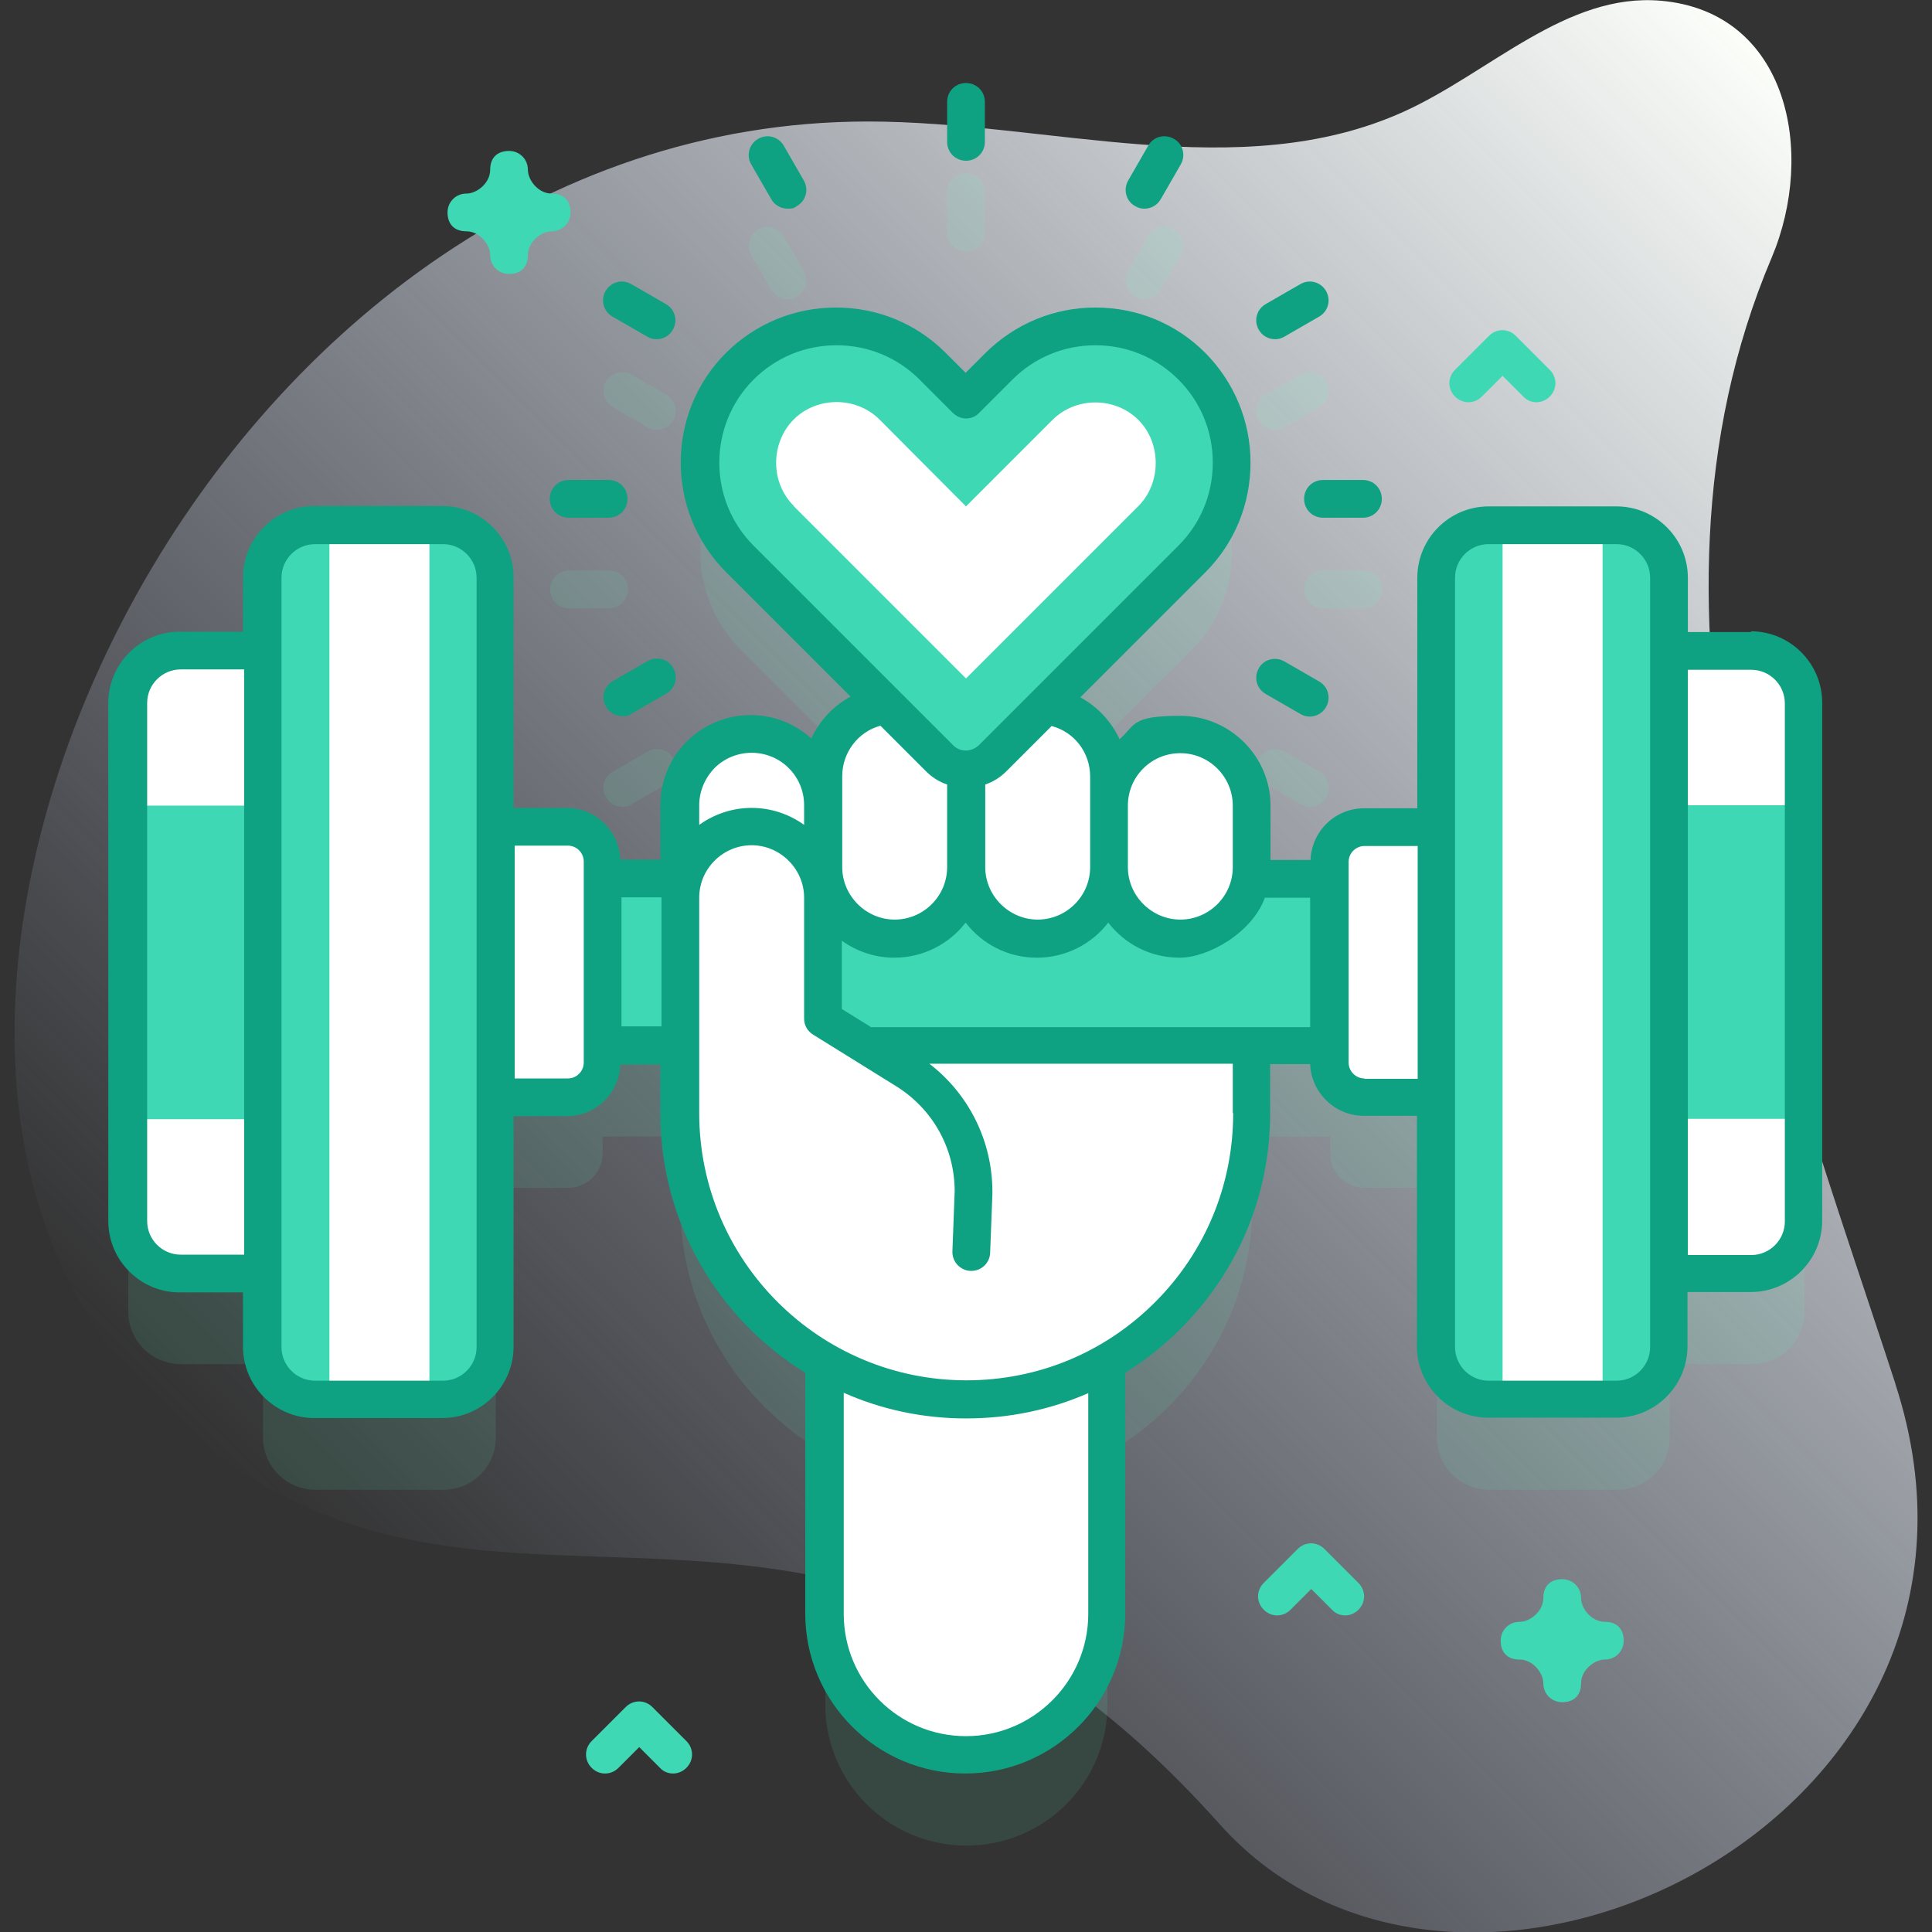<svg xmlns="http://www.w3.org/2000/svg" xmlns:xlink="http://www.w3.org/1999/xlink" id="seovriendenIcon10" viewBox="0 0 512 512"><rect x="0" y="0" width="512" height="512" fill="#333333" stroke="none"/><defs><style>      .st0 {        fill: #3fd8b4;      }      .st1 {        fill: #fff;      }      .st2, .st3 {        fill: #5cffbe;      }      .st3 {        isolation: isolate;      }      .st3, .st4 {        opacity: .1;      }      .st5 {        fill: url(#Naamloos_verloop_13);      }      .st6 {        fill: #0ea282;      }    </style><linearGradient id="Naamloos_verloop_13" data-name="Naamloos verloop 13" x1="118" y1="66.5" x2="509.1" y2="457.6" gradientTransform="translate(0 514) scale(1 -1)" gradientUnits="userSpaceOnUse"><stop offset="0" stop-color="#d1ddff" stop-opacity="0"></stop><stop offset="1" stop-color="#fbfef9"></stop></linearGradient></defs><path class="st5" d="M502.3,366.7c-30.8-94.5-73.5-202.3-32.8-298.4,11.8-27.9,4.4-65.1-29.3-68.1-25.1-2.2-45.3,19-68.2,29.4-43.6,19.7-94.2,2.6-142,2.6-173.9,0-280.7,230.9-197.2,329.3,86.5,102,176.4-5.7,290.4,121.9,64.6,72.4,216.6-1.5,179.1-116.6h0Z"></path><g><g><g class="st4"><path class="st2" d="M256,46c-2.8,0-5,2.2-5,5v10.6c0,2.8,2.2,5,5,5s5-2.2,5-5v-10.6c0-2.8-2.2-5-5-5Z"></path><path class="st2" d="M207.7,62.6c-1.4-2.4-4.4-3.2-6.8-1.8-2.4,1.4-3.2,4.4-1.8,6.8l5.3,9.2c.9,1.6,2.6,2.5,4.3,2.5s1.7-.2,2.5-.7c2.4-1.4,3.2-4.4,1.8-6.8l-5.3-9.2Z"></path><path class="st2" d="M176.6,104.6l-9.2-5.3c-2.4-1.4-5.4-.6-6.8,1.8-1.4,2.4-.6,5.4,1.8,6.8l9.2,5.3c.8.5,1.6.7,2.5.7,1.7,0,3.4-.9,4.3-2.5,1.4-2.4.6-5.4-1.8-6.8Z"></path><path class="st2" d="M349.7,204.5l-9.2-5.3c-2.4-1.4-5.5-.6-6.8,1.8-1.4,2.4-.6,5.4,1.8,6.8l9.2,5.3c.8.5,1.6.7,2.5.7,1.7,0,3.4-.9,4.3-2.5,1.4-2.4.6-5.4-1.8-6.8h0Z"></path><path class="st2" d="M166.4,156.2c0-2.8-2.2-5-5-5h-10.6c-2.8,0-5,2.2-5,5s2.2,5,5,5h10.6c2.8,0,5-2.2,5-5Z"></path><path class="st2" d="M361.3,151.2h-10.6c-2.8,0-5,2.2-5,5s2.2,5,5,5h10.6c2.8,0,5-2.2,5-5s-2.2-5-5-5Z"></path><path class="st2" d="M171.6,199.2l-9.2,5.3c-2.4,1.4-3.2,4.4-1.8,6.8.9,1.6,2.6,2.5,4.3,2.5s1.7-.2,2.5-.7l9.2-5.3c2.4-1.4,3.2-4.4,1.8-6.8s-4.4-3.2-6.8-1.8Z"></path><path class="st2" d="M337.9,113.9c.8,0,1.7-.2,2.5-.7l9.2-5.3c2.4-1.4,3.2-4.4,1.8-6.8-1.4-2.4-4.4-3.2-6.8-1.8l-9.2,5.3c-2.4,1.4-3.2,4.4-1.8,6.8.9,1.6,2.6,2.5,4.3,2.5Z"></path><path class="st2" d="M311.1,60.7c-2.4-1.4-5.5-.6-6.8,1.8l-5.3,9.2c-1.4,2.4-.6,5.4,1.8,6.8.8.5,1.6.7,2.5.7,1.7,0,3.4-.9,4.3-2.5l5.3-9.2c1.4-2.4.6-5.5-1.8-6.8Z"></path></g><path class="st3" d="M464.1,196.5h-21.8v-19.4c0-7.7-6.2-13.9-13.9-13.9h-33.9c-7.7,0-13.9,6.2-13.9,13.9v66.1h-19.1c-5.1,0-9.2,4.1-9.2,9.2v4.4h-20.6v-19.3c0-10.5-8.5-18.9-18.9-18.9s-18.9,8.5-18.9,18.9v-7.7c0-9.8-7.4-17.8-16.9-18.8l38.9-38.9c14.1-14.1,14.1-37,0-51.1s-37-14.1-51,0l-8.8,8.8-8.8-8.8c-14.1-14.1-37-14.1-51.1,0-14.1,14.1-14.1,37,0,51l38.8,38.8c-9.5,1-16.8,9.1-16.8,18.8v7.7h-37.9v19.4h-20.6v-4.4c0-5.1-4.1-9.2-9.2-9.2h-19.1v-66.1c0-7.7-6.2-13.9-13.9-13.9h-33.9c-7.7,0-13.9,6.2-13.9,13.9v19.4h-21.8c-7.7,0-13.9,6.2-13.9,13.9v137.3c0,7.7,6.2,13.9,13.9,13.9h21.8v19.4c0,7.7,6.2,13.9,13.9,13.9h33.9c7.7,0,13.9-6.2,13.9-13.9v-66.1h19.1c5.1,0,9.2-4.1,9.2-9.2v-4.4h20.6v18c0,28.2,15.5,52.9,38.4,65.9v66.6c0,20.6,16.7,37.4,37.4,37.4s37.4-16.7,37.4-37.4v-66.6c22.9-13,38.4-37.6,38.4-65.9v-18h20.6v4.4c0,5.1,4.1,9.2,9.2,9.2h19.1v66.1c0,7.7,6.2,13.9,13.9,13.9h33.9c7.7,0,13.9-6.2,13.9-13.9v-19.4h21.8c7.7,0,13.9-6.2,13.9-13.9v-137.3c0-7.7-6.2-13.9-13.9-13.9h0Z"></path><g><g><g><path class="st1" d="M256,465c-20.6,0-37.4-16.7-37.4-37.4v-94.4h74.7v94.4c0,20.6-16.7,37.4-37.4,37.4h0Z"></path><path class="st1" d="M331.8,213.5h-113.6c0-10.5-8.5-19-18.9-19s-18.9,8.5-18.9,18.9v24l28.8,117.1c12.9,10.2,29.2,16.3,47,16.3,41.8,0,75.8-33.9,75.8-75.8v-81.6Z"></path><g><path class="st1" d="M331.8,246.7v-33.2c0-10.5-8.5-18.9-18.9-18.9s-18.9,8.5-18.9,18.9v-7.7c0-10.5-8.5-18.9-18.9-18.9s-18.9,8.5-18.9,18.9h0c0-10.5-8.5-19-18.9-19s-18.9,8.5-18.9,18.9v41h113.6Z"></path><path class="st0" d="M131.3,232.8h249.3v44.3h-249.3v-44.3Z"></path><path class="st1" d="M258.1,316.1l-.6,15.9c-.9,24.5-29.3,37.7-48.4,22.5-17.5-13.9-28.8-35.3-28.8-59.4v-56.5c0-10.4,8.2-19.3,18.7-19.4,5.3,0,10.2,2.1,13.6,5.5,3.4,3.4,5.5,8.2,5.5,13.4v32.1l21.9,13.6c11.2,6.9,18,19.2,18,32.3Z"></path><g><path class="st1" d="M218.1,227.8v2c0,10.5,8.5,18.9,18.9,18.9s18.9-8.5,18.9-18.9v-2h-37.9Z"></path><path class="st1" d="M256,227.8v2c0,10.5,8.5,18.9,18.9,18.9s18.9-8.5,18.9-18.9v-2h-37.9Z"></path><path class="st1" d="M293.9,227.8v2c0,10.5,8.5,18.9,18.9,18.9s18.9-8.5,18.9-18.9v-2h-37.9Z"></path></g></g></g><path class="st1" d="M380.7,290.8h-19.1c-5.1,0-9.2-4.1-9.2-9.2v-53.2c0-5.1,4.1-9.2,9.2-9.2h19.1v71.7Z"></path><path class="st1" d="M131.3,290.8h19.1c5.1,0,9.2-4.1,9.2-9.2v-53.2c0-5.1-4.1-9.2-9.2-9.2h-19.1v71.7Z"></path><g><path class="st0" d="M428.4,370.8h-3.7l-13.2-5-13.2,5h-3.7c-7.7,0-13.9-6.2-13.9-13.9v-203.9c0-7.7,6.2-13.9,13.9-13.9h3.7l13.2,5,13.2-5h3.7c7.7,0,13.9,6.2,13.9,13.9v203.9c0,7.7-6.2,13.9-13.9,13.9Z"></path><g><path class="st1" d="M464.1,337.5h-21.8v-165.1h21.8c7.7,0,13.9,6.2,13.9,13.9v27.1l-5,8.2v67.4l5,7.5v27.1c0,7.7-6.2,13.9-13.9,13.9h0Z"></path><path class="st0" d="M442.3,213.4h35.7v83.1h-35.7v-83.1Z"></path></g><path class="st1" d="M398.2,139.2h26.5v231.7h-26.5v-231.7Z"></path></g><g><path class="st0" d="M83.6,370.8h3.7l13.2-5,13.2,5h3.7c7.7,0,13.9-6.2,13.9-13.9v-203.9c0-7.7-6.2-13.9-13.9-13.9h-3.7l-13.2,5-13.2-5h-3.7c-7.7,0-13.9,6.2-13.9,13.9v203.9c0,7.7,6.2,13.9,13.9,13.9Z"></path><g><path class="st1" d="M47.9,337.5h21.8v-165.1h-21.8c-7.7,0-13.9,6.2-13.9,13.9v27.1l5,6.7v69.9l-5,6.5v27.1c0,7.7,6.2,13.9,13.9,13.9h0Z"></path><path class="st0" d="M69.7,296.6h-35.7v-83.1h35.7v83.1Z"></path></g><path class="st1" d="M87.3,139.2h26.5v231.7h-26.5v-231.7Z"></path></g></g><g><path class="st0" d="M256,105.9l-8.8-8.8c-14.1-14.1-37-14.1-51.1,0s-14.1,37,0,51l52.8,52.8c3.9,3.9,10.2,3.9,14.1,0l52.8-52.8c14.1-14.1,14.1-37,0-51.1s-37-14.1-51,0l-8.8,8.8Z"></path><path class="st1" d="M210.3,134c-6.2-6.2-6.1-16.6,0-22.8,6.2-6.2,16.6-6.2,22.8,0l22.9,23s22.9-22.9,22.9-22.9c6.2-6.2,16.6-6.2,22.8,0,6.1,6.1,6.1,16.7,0,22.8l-45.7,45.7s-45.7-45.7-45.7-45.7Z"></path></g></g><g><path class="st6" d="M464.1,167.5h-16.8v-14.4c0-10.4-8.5-18.9-18.9-18.9h-33.9c-10.4,0-18.9,8.5-18.9,18.9v61.1h-14.1c-7.7,0-13.9,6.1-14.2,13.7h-10.6v-14.4s0,0,0,0c0-13.1-10.8-23.8-23.9-23.8s-11.8,2.4-16.1,6.2c-2.2-4.7-5.8-8.6-10.4-11.1l33.1-33.1c7.8-7.8,12-18.1,12-29.1s-4.3-21.3-12-29.1c-7.8-7.8-18.1-12-29.1-12s-21.3,4.3-29.1,12l-5.3,5.3-5.3-5.3c-7.8-7.8-18.1-12-29.1-12s-21.3,4.3-29.1,12c-16,16-16,42.1,0,58.1l33,33c-4.6,2.5-8.2,6.4-10.4,11.1-4.3-3.9-9.9-6.2-16.1-6.2s-12.4,2.5-16.9,7c-4.5,4.5-7,10.5-7,16.9v14.4h-10.6c-.3-7.6-6.6-13.7-14.2-13.7h-14.1v-61.1c0-10.4-8.5-18.9-18.9-18.9h-33.9c-10.4,0-18.9,8.5-18.9,18.9v14.4h-16.8c-10.4,0-18.9,8.5-18.9,18.9v137.3c0,10.4,8.5,18.9,18.9,18.9h16.8v14.4c0,10.4,8.5,18.9,18.9,18.9h33.9c10.4,0,18.9-8.5,18.9-18.9v-61.1h14.1c7.7,0,13.9-6.1,14.2-13.7h10.6v11.1s0,0,0,0v1.9c0,29,15.4,54.5,38.4,68.7v63.8c0,23.4,19,42.4,42.4,42.4s42.4-19,42.4-42.4v-63.8c5.3-3.3,10.2-7.2,14.7-11.7,15.3-15.3,23.7-35.5,23.7-57.1v-13h10.6c.3,7.6,6.6,13.7,14.2,13.7h14.1v61.1c0,10.4,8.5,18.9,18.9,18.9h33.9c10.4,0,18.9-8.5,18.9-18.9v-14.4h16.8c10.4,0,18.9-8.5,18.9-18.9v-137.3c0-10.4-8.5-18.9-18.9-18.9h0ZM230.7,272.1l-7.6-4.7v-18.1c3.9,2.8,8.7,4.5,13.9,4.5,7.7,0,14.6-3.7,18.9-9.3,4.4,5.7,11.2,9.3,18.9,9.3s14.6-3.7,18.9-9.3c4.4,5.7,11.2,9.3,18.9,9.3s19.3-6.7,22.6-15.9h12v34.3h-116.6ZM312.8,199.6c7.7,0,13.9,6.3,13.9,13.9s0,0,0,0v16.3c0,7.7-6.3,13.9-13.9,13.9s-13.9-6.3-13.9-13.9v-16.3s0,0,0,0c0-7.7,6.2-13.9,13.9-13.9h0ZM288.9,205.8v24c0,7.7-6.3,13.9-13.9,13.9s-13.9-6.3-13.9-13.9v-21.9c2.1-.7,4-1.9,5.6-3.5l12-12c6,1.6,10.2,7,10.2,13.4h0ZM199.7,100.6c5.9-5.9,13.7-9.1,22-9.1s16.1,3.2,22,9.1l8.8,8.8c.9.9,2.2,1.5,3.5,1.5s2.6-.5,3.5-1.5l8.8-8.8c5.9-5.9,13.7-9.1,22-9.1s16.1,3.2,22,9.1c5.9,5.9,9.1,13.7,9.1,22s-3.2,16.1-9.1,22l-52.8,52.8c-.9.9-2.2,1.5-3.5,1.5s-2.6-.5-3.5-1.5l-52.8-52.8c-12.1-12.1-12.1-31.9,0-44ZM233.3,192.3l12.1,12.1c1.6,1.6,3.5,2.8,5.6,3.5v21.9c0,7.7-6.3,13.9-13.9,13.9s-13.9-6.3-13.9-13.9v-24.1c0-6.3,4.2-11.8,10.2-13.4ZM189.3,203.6c2.6-2.6,6.1-4.1,9.9-4.1,7.7,0,13.9,6.2,13.9,13.9s0,0,0,0v5.2c-3.9-2.8-8.7-4.5-13.9-4.5s-10,1.7-13.9,4.5v-5.2c0-3.7,1.5-7.2,4.1-9.9h0ZM47.9,332.5c-4.9,0-8.9-4-8.9-8.9v-137.3c0-4.9,4-8.9,8.9-8.9h16.8v155.1h-16.8ZM126.3,357c0,4.9-4,8.9-8.9,8.9h-33.9c-4.9,0-8.9-4-8.9-8.9v-203.9c0-4.9,4-8.9,8.9-8.9h33.9c4.9,0,8.9,4,8.9,8.9v203.9h0ZM154.7,281.6c0,2.3-1.9,4.2-4.2,4.2h-14.1v-61.7h14.1c2.3,0,4.2,1.9,4.2,4.2v53.2ZM164.7,272.1v-34.3h10.6v.2s0,0,0,0v34h-10.6ZM288.4,427.7c0,17.8-14.5,32.4-32.4,32.4s-32.4-14.5-32.4-32.4v-58.6c9.9,4.4,20.9,6.8,32.4,6.8s22.3-2.3,32.4-6.7v58.5ZM326.8,295.1c0,18.9-7.4,36.7-20.7,50-13.4,13.4-31.1,20.7-50,20.7-39,0-70.8-31.7-70.8-70.8v-57.1c0-7.7,6.3-13.9,13.9-13.9s13.9,6.3,13.9,13.9v32.1c0,1.7.9,3.3,2.4,4.2l21.9,13.6c9.7,6,15.6,16.4,15.6,27.9l-.6,15.9c-.1,2.8,2.1,5.1,4.8,5.2,0,0,.1,0,.2,0,2.7,0,4.9-2.1,5-4.8l.6-15.7c0-.1,0-.2,0-.4,0-13.5-6.2-25.9-16.7-34h80.4v13ZM361.6,285.8c-2.3,0-4.2-1.9-4.2-4.2v-53.2c0-2.3,1.9-4.2,4.2-4.2h14.1v61.7h-14.1ZM437.3,357c0,4.9-4,8.9-8.9,8.9h-33.9c-4.9,0-8.9-4-8.9-8.9v-203.9c0-4.9,4-8.9,8.9-8.9h33.9c4.9,0,8.9,4,8.9,8.9v203.9ZM473,323.7c0,4.9-4,8.9-8.9,8.9h-16.8v-155.1h16.8c4.9,0,8.9,4,8.9,8.9v137.3Z"></path><path class="st6" d="M256,42.6c2.8,0,5-2.2,5-5v-10.6c0-2.8-2.2-5-5-5s-5,2.2-5,5v10.6c0,2.8,2.2,5,5,5Z"></path><path class="st6" d="M204.4,52.8c.9,1.6,2.6,2.5,4.3,2.5s1.7-.2,2.5-.7c2.4-1.4,3.2-4.4,1.8-6.8l-5.3-9.2c-1.4-2.4-4.4-3.2-6.8-1.8-2.4,1.4-3.2,4.4-1.8,6.8l5.3,9.2Z"></path><path class="st6" d="M162.3,83.9l9.2,5.3c.8.5,1.6.7,2.5.7,1.7,0,3.4-.9,4.3-2.5,1.4-2.4.6-5.4-1.8-6.8l-9.2-5.3c-2.4-1.4-5.4-.6-6.8,1.8-1.4,2.4-.6,5.4,1.8,6.8Z"></path><path class="st6" d="M335.4,183.9l9.2,5.3c.8.5,1.6.7,2.5.7,1.7,0,3.4-.9,4.3-2.5,1.4-2.4.6-5.4-1.8-6.8l-9.2-5.3c-2.4-1.4-5.5-.6-6.8,1.8-1.4,2.4-.6,5.4,1.8,6.8h0Z"></path><path class="st6" d="M150.7,137.2h10.6c2.8,0,5-2.2,5-5s-2.2-5-5-5h-10.6c-2.8,0-5,2.2-5,5s2.2,5,5,5Z"></path><path class="st6" d="M345.6,132.2c0,2.8,2.2,5,5,5h10.6c2.8,0,5-2.2,5-5s-2.2-5-5-5h-10.6c-2.8,0-5,2.2-5,5Z"></path><path class="st6" d="M171.6,175.2l-9.2,5.3c-2.4,1.4-3.2,4.4-1.8,6.8.9,1.6,2.6,2.5,4.3,2.5s1.7-.2,2.5-.7l9.2-5.3c2.4-1.4,3.2-4.4,1.8-6.8s-4.4-3.2-6.8-1.8Z"></path><path class="st6" d="M337.9,89.9c.8,0,1.7-.2,2.5-.7l9.2-5.3c2.4-1.4,3.2-4.4,1.8-6.8-1.4-2.4-4.4-3.2-6.8-1.8l-9.2,5.3c-2.4,1.4-3.2,4.4-1.8,6.8.9,1.6,2.6,2.5,4.3,2.5Z"></path><path class="st6" d="M300.8,54.6c.8.5,1.6.7,2.5.7,1.7,0,3.4-.9,4.3-2.5l5.3-9.2c1.4-2.4.6-5.5-1.8-6.8-2.4-1.4-5.5-.6-6.8,1.8l-5.3,9.2c-1.4,2.4-.6,5.5,1.8,6.8Z"></path></g></g><path class="st0" d="M134.9,72.6c-2.8,0-5-2.2-5-5s-2.8-6.3-6.3-6.3-5-2.2-5-5,2.2-5,5-5,6.3-2.8,6.3-6.3,2.2-5,5-5,5,2.2,5,5,2.8,6.3,6.3,6.3,5,2.2,5,5-2.2,5-5,5-6.3,2.8-6.3,6.3-2.2,5-5,5Z"></path><path class="st0" d="M414,451.1c-2.8,0-5-2.2-5-5s-2.8-6.3-6.3-6.3-5-2.2-5-5,2.2-5,5-5,6.3-2.8,6.3-6.3,2.2-5,5-5,5,2.2,5,5,2.8,6.3,6.3,6.3,5,2.2,5,5-2.2,5-5,5-6.3,2.8-6.3,6.3-2.2,5-5,5Z"></path><path class="st0" d="M407.2,106.6c-1.3,0-2.6-.5-3.5-1.5l-5.5-5.5-5.5,5.5c-2,2-5.1,2-7.1,0-2-2-2-5.1,0-7.1l9-9c2-2,5.1-2,7.1,0l9,9c2,2,2,5.1,0,7.1-1,1-2.3,1.5-3.5,1.5Z"></path><path class="st0" d="M178.4,470c-1.3,0-2.6-.5-3.5-1.5l-5.5-5.5-5.5,5.5c-2,2-5.1,2-7.1,0-2-2-2-5.1,0-7.1l9-9c2-2,5.1-2,7.1,0l9,9c2,2,2,5.1,0,7.1-1,1-2.3,1.5-3.5,1.5Z"></path><path class="st0" d="M356.5,428.1c-1.3,0-2.6-.5-3.5-1.5l-5.5-5.5-5.5,5.5c-2,2-5.1,2-7.1,0-2-2-2-5.1,0-7.1l9-9c2-2,5.1-2,7.1,0l9,9c2,2,2,5.1,0,7.1-1,1-2.3,1.5-3.5,1.5Z"></path></g></svg>